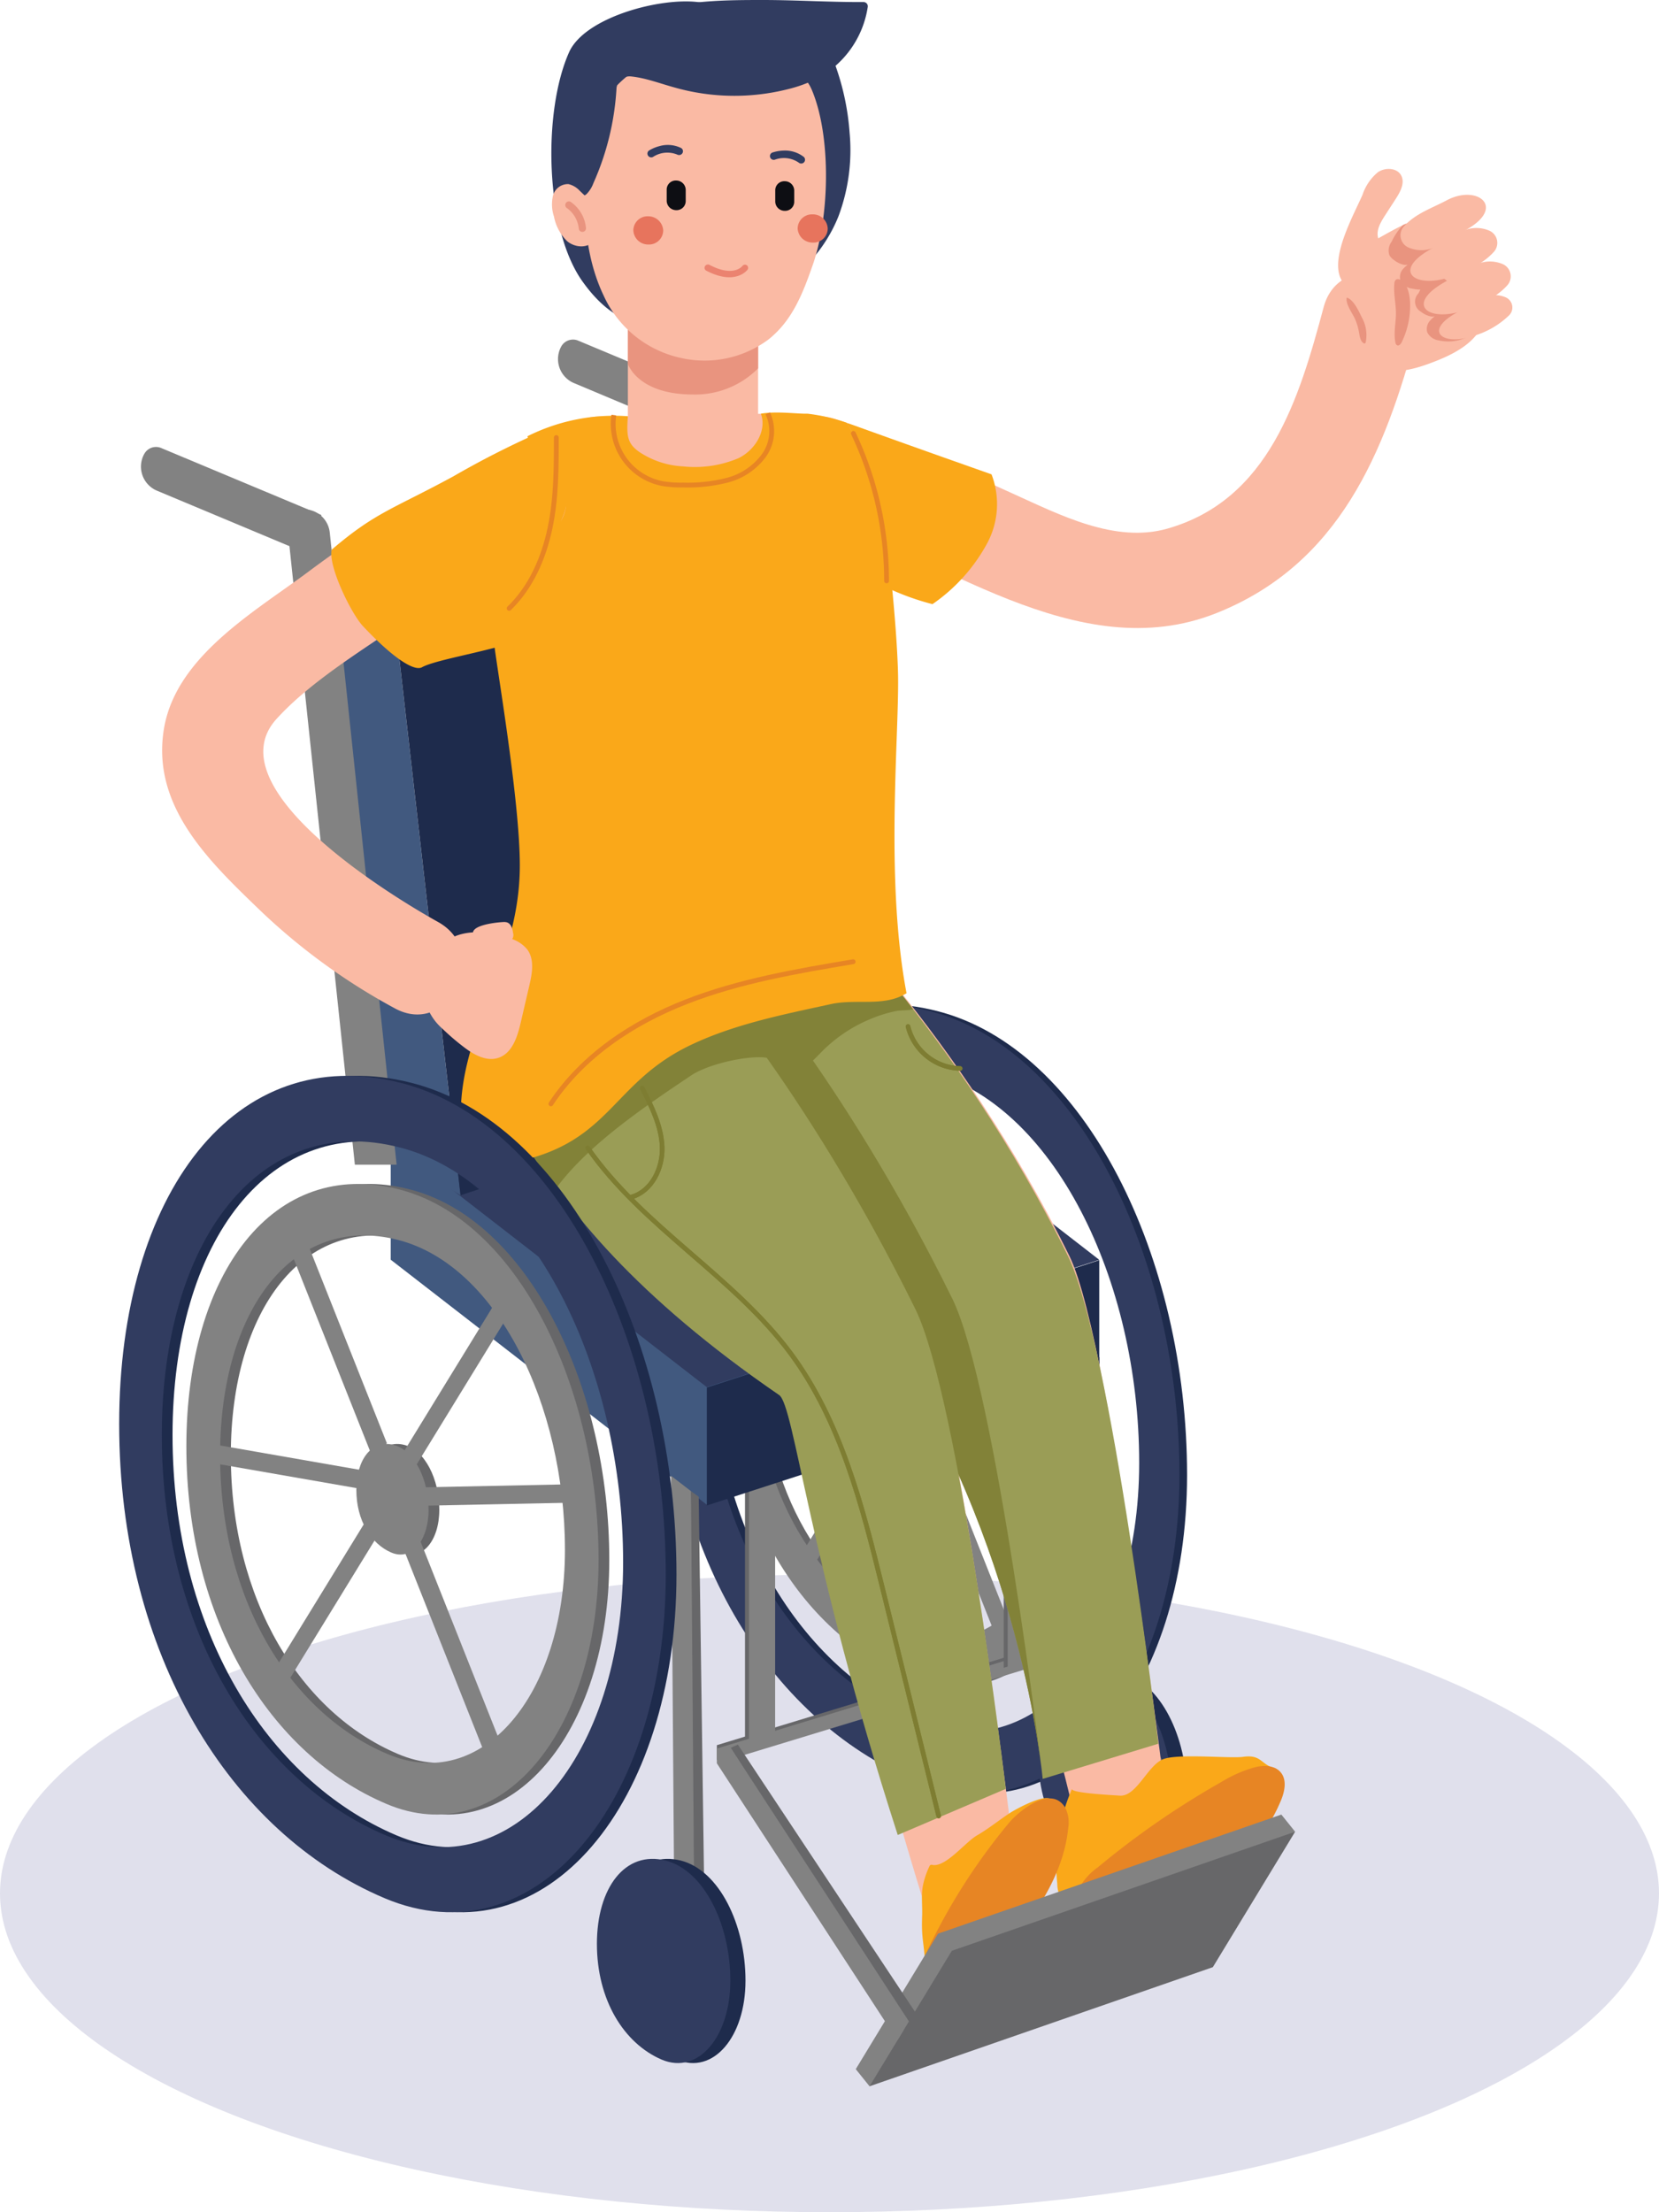 <?xml version="1.0" encoding="UTF-8"?> <svg xmlns="http://www.w3.org/2000/svg" xmlns:xlink="http://www.w3.org/1999/xlink" viewBox="0 0 300 400"> <defs> <style>.cls-1,.cls-19,.cls-20,.cls-21{fill:none;}.cls-2{fill:#e0e0ec;}.cls-3{fill:#828282;}.cls-4{fill:#676769;}.cls-5{fill:#1e2b4c;}.cls-10,.cls-6{fill:#313c60;}.cls-7{fill:#41597f;}.cls-8{fill:#fabaa4;}.cls-9{fill:#e9947f;}.cls-10,.cls-11,.cls-12,.cls-13{fill-rule:evenodd;}.cls-11{fill:#e7745d;}.cls-12{fill:#0d0e13;}.cls-13{fill:#eb8370;}.cls-14{fill:#faa819;}.cls-15{fill:#e78524;}.cls-16{fill:#9a9d56;}.cls-17{clip-path:url(#clip-path);}.cls-18{fill:#828238;}.cls-19{stroke:#7e7d32;stroke-linejoin:round;stroke-width:0.83px;}.cls-19,.cls-20{stroke-linecap:round;}.cls-20,.cls-21{stroke:#e78524;stroke-miterlimit:10;stroke-width:0.87px;}</style> <clipPath id="clip-path"> <path class="cls-1" d="M146.06,160.71s26.84,25.39,47,66.26c7.93,16.07,16.4,88.32,16.4,88.32l-20.91,6.36s-3.76-43-29.3-80.47-34.61-52.41-34.61-52.41Z"></path> </clipPath> </defs> <g id="svg"> <ellipse class="cls-2" cx="150" cy="342.35" rx="150" ry="57.65"></ellipse> <g id="m-1"> <path class="cls-3" d="M124.93,73.15h0a4.69,4.69,0,0,1,7.86,2.93l12.08,114.31h-7.54Z"></path> <path class="cls-4" d="M132.24,244.23c0,28.56,13.78,50.78,33,58.89,18.53,7.84,34.92-11.62,34.92-40.19s-13.36-56.05-32.85-61.06C146.66,196.56,132.24,215.66,132.24,244.23Zm5.56,1.42c0-23.89,12.06-39.86,29.31-35.42,16.3,4.19,27.47,27.17,27.47,51.06s-13.7,40.17-29.2,33.61C149.33,288.12,137.8,269.54,137.8,245.65Z"></path> <path class="cls-5" d="M121.37,241c0,39.23,18.93,69.74,45.29,80.88,25.45,10.76,48-16,48-55.19s-18.35-77-45.12-83.86C141.17,175.52,121.37,201.75,121.37,241Zm7.28,1.86c0-33.11,16.71-55.24,40.62-49.09,22.59,5.81,38.08,37.66,38.08,70.77s-19,55.67-40.48,46.59C144.62,301.7,128.65,276,128.65,242.84Z"></path> <path class="cls-3" d="M130.89,244.23c0,28.56,13.78,50.78,33,58.89,18.53,7.84,34.92-11.62,34.92-40.19s-13.36-56.05-32.85-61.06C145.3,196.56,130.89,215.66,130.89,244.23Zm5.55,1.42c0-23.89,12.06-39.86,29.31-35.42,16.3,4.19,27.48,27.17,27.48,51.06S179.52,301.46,164,294.9C148,288.12,136.44,269.54,136.44,245.65Z"></path> <path class="cls-6" d="M120,241c0,39.23,18.92,69.74,45.28,80.88,25.45,10.76,48-16,48-55.19s-18.35-77-45.11-83.86C139.81,175.52,120,201.75,120,241Zm7.27,1.86c0-33.11,16.71-55.24,40.62-49.09C190.5,199.56,206,231.41,206,264.52s-19,55.67-40.48,46.59C143.26,301.7,127.29,276,127.29,242.84Z"></path> <path class="cls-4" d="M159.59,250.83c0,5.19,2.5,9.22,6,10.7s6.35-2.11,6.35-7.3-2.43-10.18-6-11.09C162.2,242.18,159.59,245.64,159.59,250.83Z"></path> <path class="cls-3" d="M157.75,250.83c0,5.19,2.51,9.22,6,10.7s6.34-2.11,6.34-7.3-2.42-10.18-6-11.09C160.37,242.18,157.75,245.64,157.75,250.83Z"></path> <polygon class="cls-3" points="185.86 218.72 182.38 218.72 164.27 248.23 167.75 248.23 185.86 218.72"></polygon> <polygon class="cls-3" points="164.11 255.39 160.64 255.39 142.53 284.9 146 284.9 164.11 255.39"></polygon> <polygon class="cls-3" points="149.74 209.72 147.43 212.31 160.96 246.41 163.28 243.82 149.74 209.72"></polygon> <polygon class="cls-3" points="168.59 258.48 166.27 261.06 179.81 295.17 182.13 292.58 168.59 258.48"></polygon> <polygon class="cls-3" points="130.89 243.41 131.88 246.74 168.02 253.05 167.03 249.72 130.89 243.41"></polygon> <polygon class="cls-3" points="161.01 251.37 162.67 254.41 195.72 253.74 194.05 250.69 161.01 251.37"></polygon> <path class="cls-5" d="M190.49,317.56c0,10.15,4.9,18.05,11.72,20.93,6.58,2.79,12.41-4.13,12.41-14.28s-4.75-19.92-11.68-21.7C195.61,300.62,190.49,307.41,190.49,317.56Z"></path> <path class="cls-6" d="M187.74,317.56c0,10.15,4.9,18.05,11.72,20.93,6.59,2.79,12.41-4.13,12.41-14.28s-4.75-19.92-11.67-21.7C192.86,300.62,187.74,307.41,187.74,317.56Z"></path> <polygon class="cls-4" points="198.82 245.43 197.42 244.42 196.34 327.61 199.94 325.63 198.82 245.43"></polygon> <polygon class="cls-3" points="197.42 244.42 193.81 241.64 194.46 327.52 198.06 325.74 197.42 244.42"></polygon> <polygon class="cls-4" points="134.72 316.58 139.45 315.12 139.45 264.81 134.72 266.27 134.72 316.58"></polygon> <polygon class="cls-4" points="195.72 296.02 194.12 297.04 223.5 345.29 225.47 341.69 195.72 296.02"></polygon> <polygon class="cls-3" points="194.37 297.38 190.96 298.78 221.86 346.22 223.95 342.79 194.37 297.38"></polygon> <polygon class="cls-4" points="129.63 318.22 194.58 298.43 195.72 295.42 129.63 315.55 129.63 318.22"></polygon> <polygon class="cls-3" points="129.63 318.83 194.58 299.04 195.72 296.02 129.63 316.16 129.63 318.83"></polygon> <polygon class="cls-3" points="135.44 316.9 140.17 315.45 140.17 265.14 135.44 266.59 135.44 316.9"></polygon> <polygon class="cls-4" points="181.5 301.56 186.23 300.11 186.23 249.8 181.5 251.25 181.5 301.56"></polygon> <polygon class="cls-3" points="182.22 301.88 186.95 300.43 186.95 250.12 182.22 251.57 182.22 301.88"></polygon> <polygon class="cls-7" points="70.65 206.5 70.65 227.77 127.82 272.08 198.78 249.05 70.65 206.5"></polygon> <polygon class="cls-5" points="198.78 227.86 127.82 250.89 127.82 272.21 198.78 249.18 198.78 227.86"></polygon> <polygon class="cls-6" points="141.61 183.47 70.65 206.5 127.82 250.82 198.78 227.79 141.61 183.47"></polygon> <polygon class="cls-7" points="71.66 114.25 59.34 106.37 70.95 208.59 83.28 216.12 71.66 114.25"></polygon> <polygon class="cls-5" points="140.63 92.25 71.66 114.25 83.28 216.12 153.42 193.08 140.63 92.25"></polygon> <polygon class="cls-6" points="128.31 84.37 59.34 106.37 71.66 114.25 140.63 92.25 128.31 84.37"></polygon> <path class="cls-3" d="M51.77,93.35h0a4.69,4.69,0,0,1,7.86,2.93L71.72,210.59H64.17Z"></path> <polygon class="cls-4" points="126.35 270.63 124.95 269.62 123.87 352.81 127.47 350.83 126.35 270.63"></polygon> <polygon class="cls-3" points="124.95 269.62 121.34 266.84 121.99 352.72 125.59 350.94 124.95 269.62"></polygon> <path class="cls-5" d="M110.68,351.48c0,10.15,4.9,18,11.72,20.93,6.59,2.79,12.41-4.13,12.41-14.28s-4.75-19.92-11.67-21.71C115.81,334.54,110.68,341.32,110.68,351.48Z"></path> <path class="cls-6" d="M107.94,351.48c0,10.15,4.89,18,11.72,20.93,6.58,2.79,12.41-4.13,12.41-14.28s-4.75-19.92-11.68-21.71C113.06,334.54,107.94,341.32,107.94,351.48Z"></path> <path class="cls-3" d="M26.13,82h0a2.42,2.42,0,0,1,3-1l29,12.13-3.24,6.69L28.4,88.73A4.72,4.72,0,0,1,26.13,82Z"></path> <path class="cls-3" d="M101.53,62.58h0a2.43,2.43,0,0,1,3-1l29,12.13-3.24,6.69L103.8,69.27A4.71,4.71,0,0,1,101.53,62.58Z"></path> <path class="cls-6" d="M102.92,9.42c-4.83,10.77-4.43,32.31,2.63,41.77,2,2.75,4.54,5.32,7.72,6.63a19.49,19.49,0,0,0,9.14,1c12.33-1.11,24.67-8.25,29.23-19.76a34.08,34.08,0,0,0,2-15,45.74,45.74,0,0,0-2.4-11.73c-1-2.93-2.44-5.91-5-7.65a14.73,14.73,0,0,0-5.76-2c-9.15-1.64-4.93-1-14-2.27C119.46-.56,105.76,3.12,102.92,9.42Z"></path> <rect class="cls-8" x="113.54" y="58.16" width="23.55" height="30.67" transform="translate(250.63 146.99) rotate(-180)"></rect> <path class="cls-9" d="M113.54,65.8s1.75,5.53,11.77,5.53a16,16,0,0,0,11.78-4.73V54.19H113.54Z"></path> <path class="cls-8" d="M146.94,48c-1.8,5.15-3.7,10-8,13.4a19.37,19.37,0,0,1-15.44,3.4,20,20,0,0,1-14.33-11.33c-2.82-5.87-3.54-12.53-3.55-19,0-3.93-.62-8.38,1.07-11.92,3.66-7.69,9.81-12.44,18.23-13.66,3.71-.54,13.23.52,16.6,2.78,2.83,1.89,4.22,1.89,5.41,4.89C150.34,25,150,39.31,146.94,48Z"></path> <path class="cls-8" d="M91.94,106.51c-.68-9,.69-15.54,6.89-24.74,2-3,2.47-3.79,3.8-4.7a10.76,10.76,0,0,1,6.14-1.76c7.72,0,7.72,0,16.16-.09,7.74-.45,5.36-.31,16.8-.44a23.81,23.81,0,0,1,5.43.59c1,.52-.19,1.3,2.12,4.73,6.21,9.2,7.57,15.79,6.9,24.75-1,13.64-3.83,25.8-5.3,39.4-.89,8.33,2,15.5,2.79,24.5.33,3.71,3.39,6.74,3.77,10.41.84,8.2-3.75,18.16-10,23.79-3.4,3.05-32.85,3.88-45.27-2.07-7.59-3.64-13.44-7.59-12.6-15.78.38-3.68,2.14-13,3.77-16.35,3.72-7.58,2.74-18.26,1.84-26.59C93.71,128.55,93,120.15,91.94,106.51Z"></path> <path class="cls-10" d="M118.11,28.36a4.72,4.72,0,0,1,4.4-.39.7.7,0,0,0,.92-.32.67.67,0,0,0-.31-.91,5.48,5.48,0,0,0-3.9-.31,6.88,6.88,0,0,0-1.81.76.67.67,0,0,0-.23.94A.68.68,0,0,0,118.11,28.36Z"></path> <path class="cls-10" d="M140.13,28.87a4.71,4.71,0,0,1,4.38.59.69.69,0,0,0,.86-1.07,5.53,5.53,0,0,0-3.74-1.16,7.37,7.37,0,0,0-1.93.34.68.68,0,0,0,.43,1.3Z"></path> <path class="cls-11" d="M146.93,38.76a2.59,2.59,0,0,0-2.69,2.52A2.69,2.69,0,0,0,147,43.86a2.56,2.56,0,0,0,2.68-2.51A2.68,2.68,0,0,0,146.93,38.76Z"></path> <path class="cls-11" d="M117.21,39.11a2.57,2.57,0,0,0-2.68,2.52,2.67,2.67,0,0,0,2.71,2.58,2.57,2.57,0,0,0,2.69-2.51A2.7,2.7,0,0,0,117.21,39.11Z"></path> <path class="cls-12" d="M122.29,32.64h0A1.72,1.72,0,0,1,124,34.3v2.11A1.65,1.65,0,0,1,122.28,38h0a1.72,1.72,0,0,1-1.72-1.66V34.23A1.64,1.64,0,0,1,122.29,32.64Z"></path> <path class="cls-12" d="M141.91,32.77h0a1.7,1.7,0,0,1,1.71,1.65v2.11a1.64,1.64,0,0,1-1.72,1.59h0a1.7,1.7,0,0,1-1.71-1.65V34.35A1.63,1.63,0,0,1,141.91,32.77Z"></path> <path class="cls-13" d="M135.16,48.79a.58.58,0,0,0-.1-.82.6.6,0,0,0-.83.14s-1.56,2.09-5.93-.22a.62.62,0,0,0-.81.24.56.56,0,0,0,.21.8C133,51.71,135.15,48.8,135.16,48.79Z"></path> <path class="cls-8" d="M146.39,160.86s26.85,25.4,47,66.26c7.93,16.08,19.11,111.8,19.11,111.8l-14.89,5S186,278.75,160.5,241.31,125,188.92,125,188.92Z"></path> <path class="cls-8" d="M125,173.46s20.71,22.5,40.87,63.36c7.93,16.08,17.65,99.85,17.65,99.85s-12.22,20.69-13.43,16.95C153.9,303.57,144,254.28,141.22,252.39,89.48,216.91,89.48,188.2,89.48,188.2Z"></path> <path class="cls-14" d="M193.86,323.44a33.75,33.75,0,0,0-2.67,17.15,5.45,5.45,0,0,0,.95,3.09c1.53,1.85,4.48,1.19,6.71.3a141,141,0,0,0,20.41-10c4.43-2.64,9-5.8,10.92-10.57.29-.68.46-1.59-.11-2.07-.21-.17.85-1.51.58-1.57-2.7-.67-2.46-2.59-5.86-2.11-2.31.33-11.88-.64-14.49.44-2.78,1.14-4.75,6.71-7.76,6.58C201.82,324.61,193.49,324.24,193.86,323.44Z"></path> <path class="cls-15" d="M196.38,344.57a2.13,2.13,0,0,1-1.43-.35,1.88,1.88,0,0,1-.23-2,11.36,11.36,0,0,1,3.8-4.58,152,152,0,0,1,22.32-15.42,23.74,23.74,0,0,1,6.18-2.7c1.56-.36,3.42-.33,4.5.86,1.29,1.42.79,3.67,0,5.44C225.51,340,210.64,344.5,196.38,344.57Z"></path> <path class="cls-14" d="M182.8,327.7c-2.07,1.34-4,2.94-6.12,4.16s-5.57,5.7-8,5.36a.57.57,0,0,0-.43,0,.6.6,0,0,0-.2.27,15.53,15.53,0,0,0-1.06,3c-.49,2-.16,3.9-.24,6-.14,3.84.25,4.28.52,8.11a1.23,1.23,0,0,0,.27.82,1,1,0,0,0,.8.21,5.07,5.07,0,0,0,2.9-1.76c5.34-5.27,10.22-11.27,12.72-18.35a24.19,24.19,0,0,1,1.88-4.69c.61-1,5.48-4.44,4.24-5.48S183.94,327,182.8,327.7Z"></path> <path class="cls-15" d="M192.65,326.9a6,6,0,0,1,.51,3.66c-.66,6.79-4.22,13-8.33,18.41-3.62,4.8-8.55,9.62-14.56,9.4a3.73,3.73,0,0,1-2.52-.84c-1.37-1.29-.68-3.56.13-5.25a110.43,110.43,0,0,1,14.53-22.63C184.29,327.4,190.13,322.61,192.65,326.9Z"></path> <path class="cls-8" d="M151.07,75.78c11,3.69,21.5,8.7,32.1,13.48,8.46,3.82,18.44,9,27.87,6.34,18.44-5.2,23.9-23.55,28.32-40.07,2.9-10.85,19.74-6.25,16.83,4.64-5.81,21.71-14,41.85-36.25,50.7-25.15,10-50.48-10.56-73.51-18.25-10.61-3.54-6.06-20.41,4.64-16.84Z"></path> <path class="cls-8" d="M248.45,43.51c-2.22,1.13-4.6,2.67-5.06,5.12a8.8,8.8,0,0,0,.33,3.63l1.64,6.9c.6,2.54,1.35,5.3,3.49,6.8,2.76,1.93,6.54.91,9.71-.26,4.2-1.54,8.9-3.83,9.9-8.19.74-3.24-.87-6.5-2.44-9.43l-3.5-6.57C259.74,36.29,252.26,41.55,248.45,43.51Z"></path> <path class="cls-9" d="M256.49,53.06a2.1,2.1,0,0,0,.47,3.31,4.22,4.22,0,0,0,1.7.83,1.73,1.73,0,0,0,1.7-.6A6.28,6.28,0,0,0,258.58,58a2.22,2.22,0,0,0-.48,2.11,2.78,2.78,0,0,0,2.08,1.44,7.84,7.84,0,0,0,4.69-.4,1.4,1.4,0,0,0,.72-.53,1.28,1.28,0,0,0,.12-.61,11.6,11.6,0,0,0-3.61-8.86c-.86-.81-2.46-1.88-3.62-1A11.66,11.66,0,0,0,256.49,53.06Z"></path> <path class="cls-9" d="M251.64,43.72a2.62,2.62,0,0,0-.38,2.45,2.65,2.65,0,0,0,.84.86,4.22,4.22,0,0,0,1.7.83,1.76,1.76,0,0,0,1.71-.6,6.18,6.18,0,0,0-1.79,1.37,2.19,2.19,0,0,0-.47,2.11,2.74,2.74,0,0,0,2.07,1.44,7.84,7.84,0,0,0,4.69-.4,1.4,1.4,0,0,0,.72-.53,1.42,1.42,0,0,0,.13-.61,11.64,11.64,0,0,0-3.62-8.86c-.86-.81-2.46-1.88-3.62-1A11.36,11.36,0,0,0,251.64,43.72Z"></path> <path class="cls-9" d="M253.47,61.88c-.17.34-.52.73-.85.55a.68.68,0,0,1-.28-.49c-.37-1.74.09-3.53.09-5.3s-.46-3.57-.29-5.34c0-.32.14-.7.44-.8a.72.72,0,0,1,.41,0c1.62.48,2,3.15,2,4.55A15,15,0,0,1,253.47,61.88Z"></path> <path class="cls-9" d="M246.26,57.39a6.59,6.59,0,0,1,.72,4.42c0,.13-.1.28-.23.3a.28.28,0,0,1-.19-.07c-.57-.38-.67-1.16-.79-1.84a10.54,10.54,0,0,0-.76-2.57c-.46-1-1.73-2.68-1.48-3.82C244.79,54.16,245.73,56.32,246.26,57.39Z"></path> <path class="cls-8" d="M246.39,35.21a9,9,0,0,1,2.76-4.06c1.36-.94,3.57-.82,4.27.66.63,1.32-.2,2.87-1,4.11l-2,3.09c-.75,1.17-1.53,2.51-1.25,3.86.18.87.78,1.59,1,2.44,1.33,4.51-5.51,10.28-7.81,4.86C240.7,46.13,244.82,38.81,246.39,35.21Z"></path> <path class="cls-8" d="M261.65,36.2c-2.72,1.45-5.63,2.38-7.74,4.69a2.41,2.41,0,0,0,.74,3.84,5.86,5.86,0,0,0,4,.28c2.37-.65,4.42-2.29,6.6-3.53C272.37,37.42,267.12,33.3,261.65,36.2Z"></path> <path class="cls-8" d="M262,50.17c2.93-1,6-2.29,8.11-4.6a2.42,2.42,0,0,0-.74-3.84,5.92,5.92,0,0,0-4-.28C263,42.1,261,43.74,258.8,45,251.65,49,255.82,52.16,262,50.17Z"></path> <path class="cls-8" d="M264.43,56.22c2.93-.95,6-2.28,8.11-4.6a2.42,2.42,0,0,0-.74-3.84,5.92,5.92,0,0,0-4-.27c-2.37.64-4.42,2.29-6.6,3.52C254.08,55.09,258.25,58.22,264.43,56.22Z"></path> <path class="cls-8" d="M266.09,60.84A15.48,15.48,0,0,0,272.91,57a2,2,0,0,0-.62-3.23,5,5,0,0,0-3.34-.23c-2,.54-3.72,1.92-5.55,3C257.38,59.89,260.89,62.52,266.09,60.84Z"></path> <path class="cls-6" d="M103.05,34.93a2.24,2.24,0,0,0,3,.18,5.51,5.51,0,0,0,1.26-2,48.79,48.79,0,0,0,4.17-17.09A2.37,2.37,0,0,1,114,13.81c2.68.25,5.32,1.28,7.95,2a39.61,39.61,0,0,0,20.59.3,24.3,24.3,0,0,0,5.38-2,17.63,17.63,0,0,0,9-12.88.77.77,0,0,0-.78-.86C150.06.4,144,0,137.93,0c-6.51,0-13.13.05-19.37,1.89s-12.19,5.76-14.93,11.67a28.6,28.6,0,0,0-2.16,10.81C101.32,27.94,100.59,32.57,103.05,34.93Z"></path> <path class="cls-8" d="M104.8,34.46a4,4,0,0,0-2-1.17A2.79,2.79,0,0,0,100,35.37a6.94,6.94,0,0,0,.18,3.8,8.39,8.39,0,0,0,2.38,4.44c1.3,1.1,3.47,1.34,4.65.11a4.09,4.09,0,0,0,.54-4c-.43-1.35-1.2-2.58-1.58-3.95"></path> <path class="cls-9" d="M105.31,41.93h.06a.65.65,0,0,0,.59-.71,6.43,6.43,0,0,0-2.78-4.73.66.66,0,0,0-.73,1.09,5.18,5.18,0,0,1,2.21,3.76A.65.65,0,0,0,105.31,41.93Z"></path> <polygon class="cls-3" points="154.75 374.13 157.24 377.23 234.2 331.2 231.71 328.1 169.63 349.63 154.75 374.13"></polygon> <polygon class="cls-4" points="157.24 377.23 219.32 355.69 234.2 331.2 172.12 352.73 157.24 377.23"></polygon> <polygon class="cls-4" points="133.43 315.45 132.14 316.03 163.91 368 165.89 364.4 133.43 315.45"></polygon> <polygon class="cls-3" points="132.14 316.03 129.63 318.83 162.28 368.93 164.36 365.5 132.14 316.03"></polygon> <path class="cls-16" d="M146.06,160.71s26.84,25.39,47,66.26c7.93,16.07,16.4,88.32,16.4,88.32l-20.91,6.36s-3.76-43-29.3-80.47-34.61-52.41-34.61-52.41Z"></path> <g class="cls-17"> <path class="cls-18" d="M131.33,171.42s20.71,22.5,40.86,63.36c7.93,16.08,16.37,86.79,16.37,86.79L169,329.91c-16.17-50.05-18.7-77.67-21.46-79.56-51.73-35.47-51.73-64.19-51.73-64.19Z"></path> <path class="cls-18" d="M148.62,190.14c-1.27,1.28-2.52,2.77-4.28,3.15a5.5,5.5,0,0,1-3.67-.64c-2.26-1.17-3.87-3.27-5.4-5.31-1.19-1.57-2.42-3.26-2.55-5.23-.19-2.89,2.09-5.37,4.52-7A21.56,21.56,0,0,1,152.39,172c2.29.38,17,6.65,13.58,10.15-.59.62-3.07.48-3.87.65a24.67,24.67,0,0,0-4.88,1.53A26.72,26.72,0,0,0,148.62,190.14Z"></path> </g> <path class="cls-16" d="M124.64,173.3s20.71,22.51,40.87,63.37c7.93,16.07,16.37,86.78,16.37,86.78l-19.54,8.34c-16.17-50.05-18.7-77.67-21.46-79.56C89.15,216.76,89.15,188,89.15,188Z"></path> <path class="cls-18" d="M125,194.44c-8.16,5.48-18.33,12.28-24.23,20.14-.42.55-1.3-1.72-2-2.45a23.34,23.34,0,0,1-1.67-2c-1.63-2.37-3.31-5.39-2-7.94,1-1.85,3.13-2.64,5-3.55,4.51-2.19,8.12-5.86,12.33-8.6,4.58-3,12.82-6.07,18-7.68,2.57-.79,14,9.77,8.37,8.92C135.51,190.71,128.16,192.34,125,194.44Z"></path> <path class="cls-14" d="M94,156.48c0-12-4.32-36.6-4.72-40.72a.18.18,0,0,1-.07,0C91,110.53,94.6,99,95.61,90.72c.84-6.79.3-10.21-.23-11.84a35,35,0,0,1,18.16-3.62c-.27,3.6-.11,5,2.2,6.55a15.73,15.73,0,0,0,7.77,2.52,20.29,20.29,0,0,0,10-1.47c3-1.43,5.22-5,4.08-8.06,2.8-.5,6.67.06,8.43,0a32.81,32.81,0,0,1,7.07,1.63c2.31,3.75,6.24,11.27,6.85,16.86.57,5.21,2.15,18.53,2.44,28,.34,10.71-2.44,37.25,1.55,58.3-4.12,2.55-9.1.92-13.83,2-8.52,1.86-17.26,3.59-25.13,7.33-13.54,6.44-14.39,16.31-28.8,20.45-1.44.42-11.72,1.3-12-.17C79.77,189.08,94,177,94,156.48Z"></path> <path class="cls-14" d="M160.88,106.5c-.43-3.76-1.06-9.37-1.63-14.57-.61-5.6-3.84-11.71-6.15-15.46l-.83-.26c.86.26,1.61.5,2.09.68C165,80.71,168.63,82,179.3,85.77a15,15,0,0,1-1,12.85,31.64,31.64,0,0,1-9.68,10.62,46.18,46.18,0,0,1-7.81-2.78Z"></path> <path class="cls-19" d="M116.13,196.73c1.72,3.38,3.48,6.9,3.61,10.69s-1.86,7.94-5.49,9"></path> <path class="cls-19" d="M106.28,207.56c10,14.35,26.37,23.19,36.77,37.25,9,12.22,12.86,27.41,16.49,42.17l10.2,41.38"></path> <path class="cls-19" d="M164.2,185.61a10,10,0,0,0,9.42,7.59"></path> <path class="cls-19" d="M116.13,196.73c1.72,3.38,3.48,6.9,3.61,10.69s-1.86,7.94-5.49,9"></path> <path class="cls-19" d="M106.28,207.56c10,14.35,26.37,23.19,36.77,37.25,9,12.22,12.86,27.41,16.49,42.17l10.2,41.38"></path> <path class="cls-19" d="M164.2,185.61a10,10,0,0,0,9.42,7.59"></path> <path class="cls-5" d="M23.49,257.48c0,41.58,20.06,73.92,48,85.74,27,11.41,50.84-16.93,50.84-58.51s-19.45-81.6-47.82-88.89C44.47,188.09,23.49,215.89,23.49,257.48Zm7.71,2c0-35.1,17.71-58.56,43.06-52,23.94,6.16,40.36,39.93,40.36,75s-20.14,59-42.91,49.38C48.13,321.85,31.2,294.55,31.2,259.45Z"></path> <path class="cls-4" d="M35.64,261.52c0,31.36,15.13,55.75,36.2,64.66,20.35,8.61,38.34-12.76,38.34-44.12s-14.67-61.53-36.07-67C51.47,209.2,35.64,230.16,35.64,261.52Zm6.1,1.57c0-26.23,13.24-43.76,32.18-38.89,17.89,4.6,30.16,29.83,30.16,56.06S89,324.35,72,317.16C54.39,309.71,41.74,289.31,41.74,263.09Z"></path> <path class="cls-4" d="M66.38,269.4c0,5.49,2.65,9.77,6.34,11.33s6.72-2.24,6.72-7.73-2.57-10.78-6.32-11.74C69.15,260.24,66.38,263.91,66.38,269.4Z"></path> <path class="cls-6" d="M21.55,257.48c0,41.58,20.06,73.92,48,85.74,27,11.41,50.84-16.93,50.84-58.51s-19.45-81.6-47.82-88.89C42.53,188.09,21.55,215.89,21.55,257.48Zm7.71,2c0-35.1,17.71-58.56,43.06-52,23.94,6.16,40.36,39.93,40.36,75s-20.14,59-42.91,49.38C46.19,321.85,29.26,294.55,29.26,259.45Z"></path> <path class="cls-3" d="M33.7,261.52c0,31.36,15.13,55.75,36.2,64.66,20.35,8.61,38.34-12.76,38.34-44.12s-14.67-61.53-36.07-67C49.53,209.2,33.7,230.16,33.7,261.52Zm6.1,1.57C39.8,236.86,53,219.33,72,224.2c17.89,4.6,30.16,29.83,30.16,56.06s-15,44.09-32.07,36.9C52.45,309.71,39.8,289.31,39.8,263.09Z"></path> <path class="cls-3" d="M64.44,269.4c0,5.49,2.65,9.77,6.34,11.33s6.72-2.24,6.72-7.73-2.57-10.78-6.32-11.74C67.21,260.24,64.44,263.91,64.44,269.4Z"></path> <polygon class="cls-3" points="94.33 233.87 90.58 233.87 71.03 265.72 74.78 265.72 94.33 233.87"></polygon> <polygon class="cls-3" points="70.86 273.45 67.11 273.45 47.56 305.3 51.31 305.3 70.86 273.45"></polygon> <polygon class="cls-3" points="55.35 224.15 52.85 226.95 67.46 263.75 69.96 260.96 55.35 224.15"></polygon> <polygon class="cls-3" points="75.69 277.83 73.19 280.62 87.8 317.43 90.3 314.64 75.69 277.83"></polygon> <polygon class="cls-3" points="35 260.52 36.07 264.12 75.08 270.92 74.01 267.33 35 260.52"></polygon> <polygon class="cls-3" points="67.51 269.11 69.31 272.4 104.97 271.67 103.18 268.38 67.51 269.11"></polygon> <path class="cls-8" d="M92.81,169.87a6.1,6.1,0,0,1,2.52,1.79c1.35,1.79.91,4.31.4,6.49l-1.57,6.76c-.59,2.56-1.53,5.51-4,6.35-2.2.75-4.53-.57-6.37-2A43.7,43.7,0,0,1,80,186a10.05,10.05,0,0,1-2.31-2.93c-1.08-2.33-.47-5.06.22-7.54a13.69,13.69,0,0,1,1.64-4.06C82.19,167.54,89,168.21,92.81,169.87Z"></path> <path class="cls-8" d="M91,166.72a1.92,1.92,0,0,1,.68.06c.73.24,1,1.13,1.09,1.88a1.34,1.34,0,0,1-.22,1.24,1.27,1.27,0,0,1-.72.24c-1.54.21-5,.75-6.08-.82C84.34,167.31,89.82,166.77,91,166.72Z"></path> <path class="cls-8" d="M98.26,97.09A257.37,257.37,0,0,0,73.59,112C65.9,117.35,56.28,123.08,50,130c-11.08,12.2,19.45,31.27,29.22,36.71s2,21.06-7.9,15.57a112.71,112.71,0,0,1-24.14-17.53c-9.18-8.85-19.92-18.91-17.52-33.06,2.24-13.16,16.67-21.23,26.42-28.55A258.63,258.63,0,0,1,88.57,82.57c9.82-5.31,19.58,9.18,9.69,14.52Z"></path> <path class="cls-14" d="M82,86.12a162.48,162.48,0,0,1,15.1-7.71c-.7.29,3.54,2.55,2.79,2.68.09,1.72,4.48,6,1.88,12.37-3.18,7.71-4.54,17.52-7.63,22.14-4.59,2-15.27,3.61-17.83,5.05-1.39.79-5.23-1.63-10.7-7.46-2.09-2.24-6.3-10.81-5.63-13.8C67.94,92.59,71,92.09,82,86.12Z"></path> <path class="cls-20" d="M100.6,79.11c0,5.5,0,11-1.15,16.43S96,106.2,92.07,110"></path> <path class="cls-20" d="M154.32,78.37a62.09,62.09,0,0,1,6,26.66"></path> <path class="cls-21" d="M138.84,74.75a7.59,7.59,0,0,1-.73,7.65,11.91,11.91,0,0,1-6.57,4.42,28.71,28.71,0,0,1-8,.88,20.13,20.13,0,0,1-3.8-.27A11,11,0,0,1,111,75.05"></path> <path class="cls-20" d="M154.28,173.89c-10.23,1.72-20.54,3.48-30.2,7.25s-18.76,9.79-24.46,18.45"></path> </g> </g> </svg> 